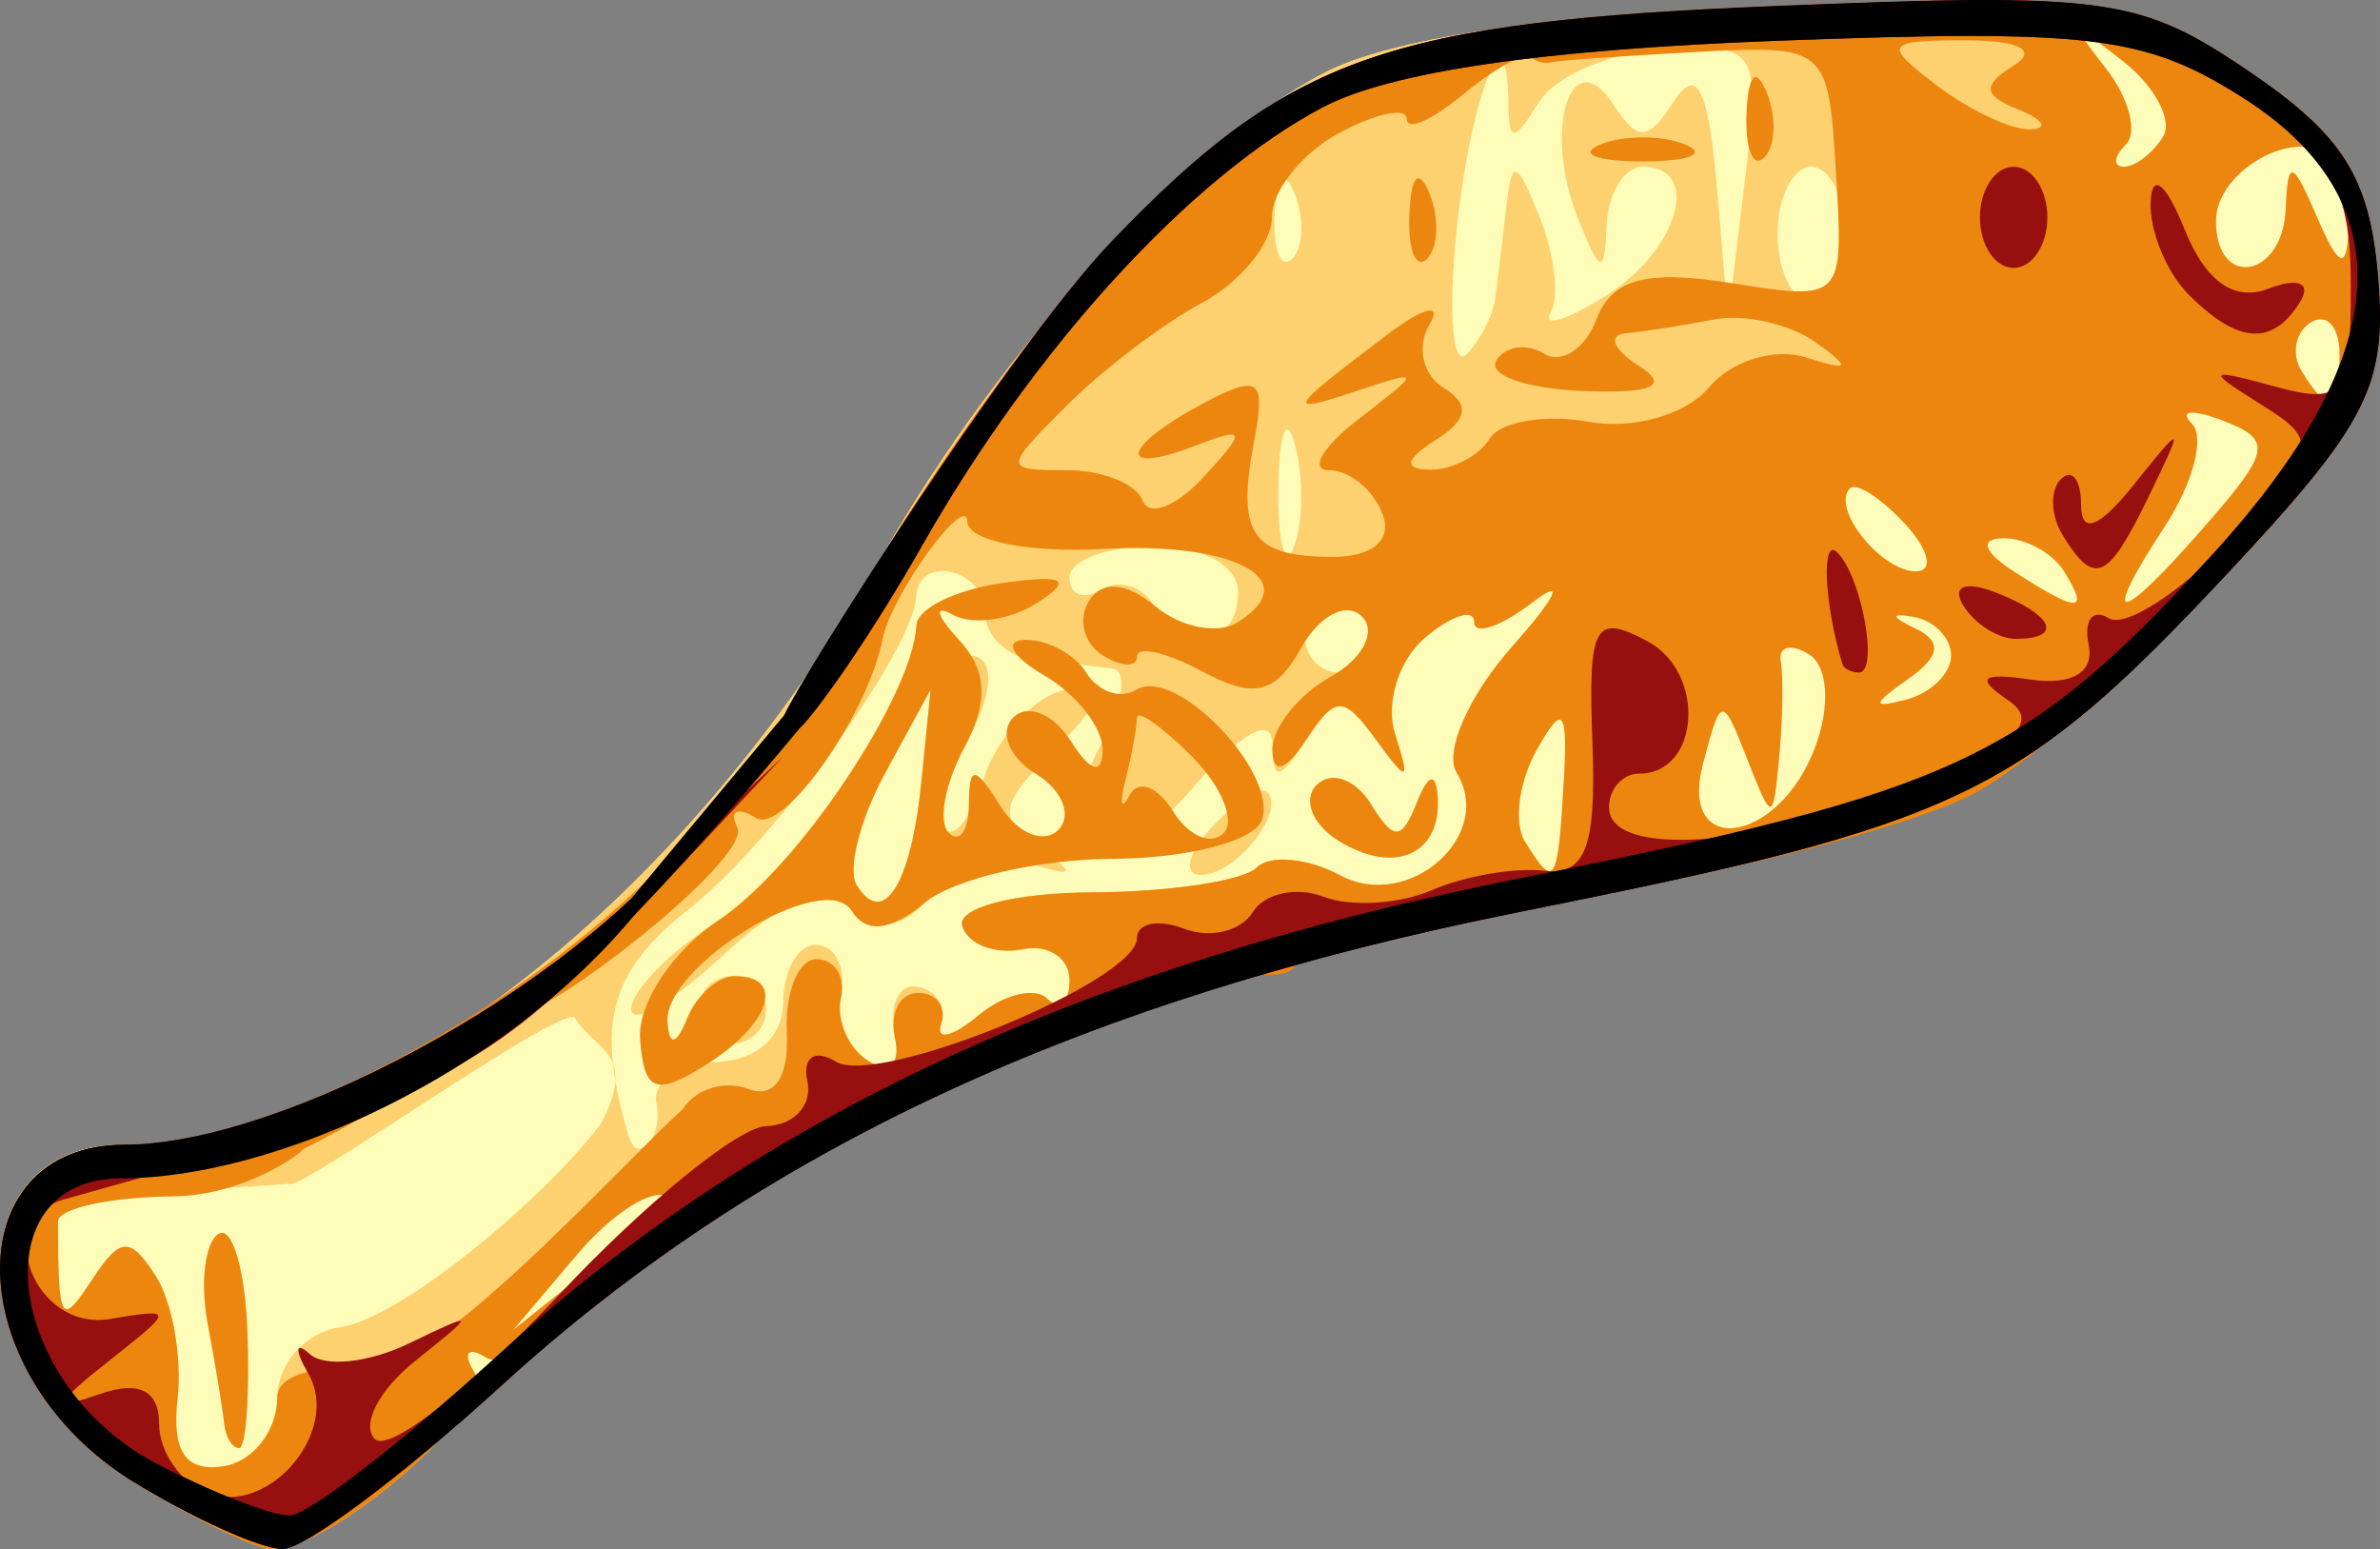 <?xml version="1.0" encoding="UTF-8" standalone="no"?>
<svg
   xmlns:dc="http://purl.org/dc/elements/1.1/"
   xmlns:cc="http://creativecommons.org/ns#"
   xmlns:rdf="http://www.w3.org/1999/02/22-rdf-syntax-ns#"
   xmlns:svg="http://www.w3.org/2000/svg"
   xmlns="http://www.w3.org/2000/svg"
   xmlns:sodipodi="http://sodipodi.sourceforge.net/DTD/sodipodi-0.dtd"
   xmlns:inkscape="http://www.inkscape.org/namespaces/inkscape"
   width="256"
   height="166.62"
   viewBox="0 0 67.733 44.085"
   version="1.1"
   id="svg8"
   sodipodi:docname="chicken_drumstick.svg"
   inkscape:version="0.92.4 (5da689c313, 2019-01-14)">
  <rect x="0" y="0" width="67.733" height="44.085" fill="#808080" stroke="none"/>
  <title
     id="title968">Chicken</title>
  <sodipodi:namedview
     pagecolor="#ffffff"
     bordercolor="#666666"
     borderopacity="1"
     objecttolerance="10"
     gridtolerance="10"
     guidetolerance="10"
     inkscape:pageopacity="0"
     inkscape:pageshadow="2"
     inkscape:window-width="1920"
     inkscape:window-height="1025"
     id="namedview161"
     showgrid="false"
     inkscape:zoom="0.6398772"
     inkscape:cx="450.25776"
     inkscape:cy="356.97156"
     inkscape:window-x="-8"
     inkscape:window-y="-8"
     inkscape:window-maximized="1"
     inkscape:current-layer="svg8"
     fit-margin-top="0"
     fit-margin-left="0"
     fit-margin-right="0"
     fit-margin-bottom="0" />
  <defs
     id="defs2" />
  <path
     inkscape:connector-curvature="0"
     id="path1057"
     d="M 3.835,42.195 C -1.109,39.181 -1.328,32.573 3.516,32.573 c 7.113,0 15.974,-6.886 21.625,-16.807 3.311,-5.812 8.608,-11.605 12.494,-13.664 1.906,-1.01 6.282,-1.663 12.954,-1.934 9.388,-0.381 10.305,-0.253 13.434,1.875 2.664,1.812 3.42,3.017 3.655,5.832 0.259,3.099 -0.283,4.168 -4.288,8.449 -5.91,6.318 -7.607,7.13 -20.129,9.629 -12.426,2.48 -21.622,6.754 -28.975,13.466 -2.813,2.568 -5.62,4.667 -6.237,4.666 -0.617,-0.002 -2.514,-0.852 -4.215,-1.889 z"
     style="fill:#fdfdb9;stroke-width:0.96" />
  <path
     inkscape:connector-curvature="0"
     id="path1055"
     d="M 3.835,42.195 C -1.109,39.181 -1.328,32.573 3.516,32.573 c 7.113,0 15.974,-6.886 21.625,-16.807 3.311,-5.812 8.608,-11.605 12.494,-13.664 1.906,-1.01 6.282,-1.663 12.954,-1.934 9.388,-0.381 10.305,-0.253 13.434,1.875 2.664,1.812 3.42,3.017 3.655,5.832 0.259,3.099 -0.283,4.168 -4.288,8.449 -5.91,6.318 -7.607,7.13 -20.129,9.629 -6.628,1.323 -12.799,3.269 -16.942,5.342 -3.584,1.794 -6.873,3.041 -7.309,2.772 -0.435,-0.269 -1.605,0.472 -2.599,1.647 l -1.808,2.136 2.399,-1.912 2.399,-1.912 -2.299,2.602 c -1.264,1.431 -2.734,2.333 -3.267,2.004 -0.533,-0.329 -0.681,-0.133 -0.329,0.436 0.606,0.981 -4.043,5.024 -5.769,5.016 -0.446,-0.002 -2.203,-0.852 -3.904,-1.889 z m 4.057,-2.428 c 0.002,-0.954 0.798,-1.851 1.767,-1.993 1.786,-0.262 5.87,-3.704 7.434,-5.786 1.099,-2.03 -0.23,-2.13 -0.753,-3.05 -0.708,-0.107 -7.444,4.696 -8.04,4.747 -1.694,0.144 -6.655,0.266 -6.653,1.079 0.007,2.891 0.08,3.013 0.976,1.647 0.798,-1.216 1.078,-1.232 1.805,-0.104 0.473,0.734 0.754,2.306 0.623,3.492 -0.166,1.509 0.224,2.089 1.299,1.929 0.845,-0.125 1.538,-1.008 1.54,-1.962 z M 6.377,40.49 C 6.338,40.094 6.128,38.82 5.91,37.66 5.693,36.499 5.833,35.353 6.222,35.114 c 0.388,-0.239 0.758,1.034 0.821,2.83 0.063,1.796 -0.045,3.265 -0.24,3.265 -0.195,0 -0.386,-0.324 -0.426,-0.72 z M 18.683,31.419 c -0.132,-0.635 0.624,-1.175 1.679,-1.199 1.163,-0.027 1.923,-0.703 1.929,-1.716 0.005,-0.919 0.437,-1.646 0.96,-1.616 0.522,0.03 0.83,0.642 0.684,1.359 -0.146,0.717 0.207,1.596 0.784,1.953 0.618,0.382 0.924,0.042 0.745,-0.824 -0.167,-0.81 0.128,-1.393 0.656,-1.296 0.528,0.097 0.827,0.574 0.666,1.059 -0.162,0.485 0.31,0.381 1.048,-0.232 0.738,-0.613 1.626,-0.83 1.973,-0.482 0.347,0.347 0.631,0.109 0.631,-0.53 0,-0.639 -0.553,-1.035 -1.228,-0.88 -0.675,0.155 -1.431,-0.142 -1.679,-0.659 -0.257,-0.536 1.272,-0.949 3.546,-0.96 2.199,-0.01 4.307,-0.327 4.684,-0.704 0.378,-0.377 1.448,-0.278 2.379,0.22 1.949,1.043 4.42,-1.134 3.315,-2.921 -0.365,-0.59 0.354,-2.215 1.597,-3.611 1.243,-1.396 1.504,-1.959 0.58,-1.251 -0.924,0.708 -1.679,0.966 -1.679,0.573 0,-0.393 -0.622,-0.199 -1.382,0.432 -0.76,0.631 -1.151,1.871 -0.869,2.756 0.44,1.381 0.364,1.405 -0.537,0.17 -0.933,-1.279 -1.155,-1.279 -1.995,0 -0.77,1.173 -0.948,1.19 -0.96,0.091 -0.009,-0.801 -0.939,-0.272 -2.293,1.303 -2.495,2.903 -4.296,1.925 -2.53,-1.374 0.571,-1.066 0.699,-1.989 0.284,-2.05 -0.414,-0.061 -1.4,-0.169 -2.19,-0.24 -0.79,-0.071 -1.438,-0.669 -1.439,-1.329 -0.003,-1.262 -1.889,-1.722 -1.967,-0.48 -0.099,1.558 -4.055,6.989 -6.479,8.897 -2.262,1.779 -2.653,3.262 -1.703,6.457 0.255,0.859 0.984,0.016 0.791,-0.915 z m -0.72,-2.707 c 0,-0.49 1.058,-1.585 2.351,-2.432 1.293,-0.847 3.236,-3.041 4.319,-4.876 2.081,-3.527 4.731,-3.718 2.851,-0.205 -0.572,1.069 -0.828,2.155 -0.57,2.413 0.258,0.258 0.742,-0.386 1.074,-1.433 0.332,-1.047 1.235,-2.145 2.007,-2.441 1.833,-0.703 1.774,-0.147 -0.192,1.819 -1.355,1.355 -1.391,1.74 -0.24,2.558 1.092,0.776 1.043,0.864 -0.254,0.45 -0.885,-0.282 -2.13,0.114 -2.766,0.881 -0.804,0.969 -1.514,1.098 -2.328,0.422 -0.831,-0.69 -1.908,-0.289 -3.711,1.382 -1.397,1.295 -2.54,1.953 -2.54,1.462 z m 8.258,-6.452 0.265,-2.64 -1.299,2.387 c -0.714,1.313 -1.077,2.745 -0.807,3.183 0.761,1.232 1.549,-0.022 1.841,-2.929 z m -6.339,6.476 c 0,-0.528 0.432,-0.96 0.96,-0.96 0.528,0 0.96,0.432 0.96,0.96 0,0.528 -0.432,0.96 -0.96,0.96 -0.528,0 -0.96,-0.432 -0.96,-0.96 z m 14.596,-5.181 c 0.681,-0.738 1.389,-1.199 1.573,-1.023 0.569,0.541 -0.873,2.366 -1.87,2.366 -0.517,0 -0.384,-0.604 0.297,-1.343 z m 3.618,0.372 c -0.751,-0.464 -1.031,-1.179 -0.622,-1.588 0.409,-0.409 1.1,-0.168 1.535,0.536 0.656,1.062 0.88,1.057 1.311,-0.028 0.328,-0.826 0.548,-0.887 0.596,-0.165 0.108,1.637 -1.231,2.228 -2.821,1.245 z m 6.406,-1.63 c 0.124,-2.133 -0.015,-2.304 -0.772,-0.951 -0.507,0.907 -0.658,2.077 -0.334,2.601 0.848,1.372 0.938,1.237 1.106,-1.649 z m 7.163,-1.046 c 0.435,-1.175 0.357,-2.297 -0.183,-2.631 -0.518,-0.32 -0.879,-0.226 -0.804,0.209 0.076,0.435 0.056,1.655 -0.044,2.71 -0.177,1.88 -0.196,1.881 -0.912,0.051 -0.708,-1.81 -0.747,-1.805 -1.255,0.138 -0.715,2.734 2.169,2.303 3.198,-0.478 z m 3.865,-2.59 c 0,-0.501 -0.475,-0.998 -1.056,-1.104 -0.683,-0.124 -0.67,-0.007 0.037,0.332 0.77,0.369 0.706,0.794 -0.216,1.44 -1.032,0.723 -1.04,0.845 -0.037,0.58 0.699,-0.185 1.271,-0.747 1.271,-1.249 z M 39.074,18.179 c 0,-0.528 -0.432,-0.96 -0.96,-0.96 -0.528,0 -0.96,0.432 -0.96,0.96 0,0.528 0.432,0.96 0.96,0.96 0.528,0 0.96,-0.432 0.96,-0.96 z m -3.838,-1.319 c 0,-0.768 -1.003,-1.319 -2.399,-1.319 -1.319,0 -2.399,0.403 -2.399,0.896 0,0.493 0.402,0.648 0.893,0.344 0.491,-0.304 1.165,-0.113 1.496,0.423 0.874,1.415 2.409,1.196 2.409,-0.344 z m 23.51,-0.6 c -0.326,-0.528 -1.107,-0.953 -1.736,-0.945 -0.687,0.009 -0.568,0.386 0.297,0.945 1.843,1.191 2.176,1.191 1.439,0 z m 4.073,-1.364 c 1.803,-2.074 1.851,-2.389 0.442,-2.929 -0.868,-0.333 -1.266,-0.293 -0.885,0.088 0.382,0.382 0.035,1.7 -0.771,2.929 -1.896,2.894 -1.345,2.854 1.213,-0.088 z M 36.86,12.68 c -0.243,-0.934 -0.458,-0.402 -0.478,1.181 -0.02,1.583 0.179,2.347 0.442,1.698 0.263,-0.65 0.279,-1.945 0.036,-2.879 z m 17.365,2.238 c -0.681,-0.738 -1.389,-1.199 -1.573,-1.023 -0.569,0.541 0.873,2.366 1.87,2.366 0.517,0 0.384,-0.604 -0.297,-1.343 z m 12.357,-4.853 c 0,-0.768 -0.367,-1.17 -0.815,-0.893 -0.448,0.277 -0.567,0.906 -0.263,1.397 0.776,1.256 1.079,1.114 1.079,-0.504 z M 42.553,8.504 c 0.066,-0.484 0.204,-1.635 0.307,-2.559 0.163,-1.461 0.288,-1.43 0.959,0.24 0.425,1.056 0.565,2.275 0.312,2.71 -0.253,0.435 0.449,0.223 1.559,-0.471 2.079,-1.298 2.765,-3.678 1.06,-3.678 -0.528,0 -0.99,0.756 -1.027,1.679 -0.057,1.423 -0.183,1.387 -0.827,-0.24 -0.997,-2.52 -0.178,-5.068 1.028,-3.199 0.68,1.054 0.984,1.035 1.717,-0.105 0.648,-1.008 0.979,-0.355 1.216,2.399 l 0.325,3.783 0.472,-3.899 c 0.457,-3.775 0.386,-3.895 -2.252,-3.771 -1.498,0.07 -3.114,0.745 -3.592,1.5 -0.743,1.175 -0.871,1.176 -0.883,0.013 -0.031,-2.84 -1.101,-0.114 -1.489,3.794 -0.223,2.247 -0.091,3.77 0.294,3.384 0.385,-0.385 0.755,-1.096 0.821,-1.58 z m 9.956,-1.839 c 0,-1.056 -0.432,-1.919 -0.96,-1.919 -0.528,0 -0.96,0.864 -0.96,1.919 0,1.056 0.432,1.919 0.96,1.919 0.528,0 0.96,-0.864 0.96,-1.919 z M 36.851,5.525 c -0.306,-0.765 -0.534,-0.538 -0.58,0.58 -0.042,1.012 0.185,1.578 0.504,1.259 0.319,-0.319 0.353,-1.147 0.076,-1.839 z m 28.2,0.42 c 0.058,-1.436 0.187,-1.401 0.892,0.24 0.607,1.412 0.843,1.517 0.892,0.4 0.037,-0.836 -0.191,-1.777 -0.506,-2.093 -0.934,-0.934 -3.265,0.348 -3.265,1.796 0,1.962 1.907,1.634 1.987,-0.343 z m -3.493,-2.05 c 0.289,-0.468 -0.225,-1.44 -1.143,-2.159 -1.474,-1.156 -1.53,-1.13 -0.478,0.219 0.655,0.84 0.907,1.812 0.56,2.159 -0.347,0.347 -0.369,0.631 -0.048,0.631 0.321,0 0.82,-0.383 1.109,-0.851 z"
     style="fill:#fed170;stroke-width:0.96"
     sodipodi:nodetypes="cssssscssscsccccccccccsccscscccccccccsccccccccccccssscccscssssssccccccccscccccscccsccccccccccscccsssssccsccccccccccscccccsccccccscccssssssssscscccccssccscccccccsccccccccsccscccsccscccccccsssssccccccsccscccscscc" />
  <path
     inkscape:connector-curvature="0"
     id="path1053"
     d="m 3.835,42.195 c -4.974,-3.033 -5.158,-9.622 -0.269,-9.622 3.821,0 10.189,-3.168 14.53,-7.229 2.545,-2.38 4.68,-4.642 4.746,-5.027 0.33,-1.932 5.43,-9.77 8.469,-13.013 5.347,-5.707 7.969,-6.678 19.278,-7.137 9.388,-0.381 10.305,-0.253 13.434,1.875 2.664,1.812 3.42,3.017 3.655,5.832 0.259,3.099 -0.283,4.168 -4.288,8.449 -2.522,2.696 -5.779,5.519 -7.24,6.274 -3.454,1.786 -17.767,4.497 -19.169,3.63 -0.703,-0.434 -0.815,-0.235 -0.319,0.567 0.579,0.937 0.045,1.131 -2.2,0.802 -1.63,-0.239 -2.796,-0.162 -2.589,0.172 0.51,0.825 -11.911,6.886 -12.882,6.286 -0.425,-0.263 -1.586,0.484 -2.58,1.659 l -1.808,2.136 2.399,-1.912 2.399,-1.912 -2.299,2.602 c -1.264,1.431 -2.734,2.333 -3.267,2.004 -0.533,-0.329 -0.681,-0.133 -0.329,0.436 0.606,0.981 -4.043,5.024 -5.769,5.016 -0.446,-0.002 -2.203,-0.852 -3.904,-1.889 z m 4.057,-2.428 c 0.002,-0.954 2.248,-0.862 3.159,-0.995 2.06,-0.516 6.803,-5.802 8.382,-7.208 0.354,-0.572 1.186,-0.832 1.85,-0.578 0.755,0.29 1.171,-0.315 1.11,-1.614 -0.053,-1.142 0.329,-2.077 0.849,-2.077 0.52,0 0.829,0.507 0.687,1.127 -0.142,0.62 0.213,1.419 0.79,1.776 0.594,0.367 0.92,0.086 0.752,-0.647 -0.164,-0.713 0.131,-1.296 0.656,-1.296 0.524,0 0.821,0.397 0.659,0.882 -0.162,0.485 0.31,0.381 1.048,-0.232 0.738,-0.613 1.626,-0.83 1.973,-0.482 0.347,0.347 0.631,0.109 0.631,-0.53 0,-0.639 -0.619,-1.035 -1.376,-0.88 -0.757,0.155 -1.513,-0.142 -1.679,-0.659 -0.167,-0.518 1.496,-0.949 3.695,-0.96 2.199,-0.01 4.307,-0.327 4.684,-0.704 0.378,-0.377 1.448,-0.278 2.379,0.22 1.949,1.043 4.42,-1.134 3.315,-2.921 -0.365,-0.59 0.354,-2.215 1.597,-3.611 1.243,-1.396 1.504,-1.959 0.58,-1.251 -0.924,0.708 -1.679,0.966 -1.679,0.573 0,-0.393 -0.622,-0.199 -1.382,0.432 -0.76,0.631 -1.151,1.871 -0.869,2.756 0.44,1.381 0.364,1.405 -0.537,0.17 -0.933,-1.279 -1.155,-1.279 -1.995,0 -0.58,0.884 -0.951,0.995 -0.96,0.288 -0.008,-0.633 0.737,-1.573 1.657,-2.087 0.919,-0.514 1.319,-1.288 0.888,-1.719 -0.431,-0.431 -1.206,-0.029 -1.723,0.894 -0.738,1.318 -1.339,1.464 -2.807,0.678 -1.027,-0.55 -1.868,-0.743 -1.868,-0.429 0,0.314 -0.439,0.299 -0.975,-0.033 -0.536,-0.332 -0.714,-1.026 -0.394,-1.543 0.368,-0.595 1.062,-0.54 1.893,0.149 0.722,0.599 1.77,0.806 2.329,0.46 1.956,-1.209 -0.052,-2.306 -3.835,-2.094 -2.098,0.117 -3.828,-0.231 -3.844,-0.774 -0.026,-0.87 -2.172,2.093 -2.413,3.331 -0.424,2.176 -2.829,5.578 -3.604,5.099 -0.532,-0.329 -0.772,-0.207 -0.533,0.27 0.392,0.783 -4.416,4.662 -6.1,5.322 0,0 -3.394,2.415 -6.226,3.817 -0.359,0.359 -1.923,1.341 -3.728,1.359 -1.804,0.019 -3.28,0.342 -3.279,0.72 0.009,2.892 0.08,3.011 0.976,1.646 0.798,-1.216 1.078,-1.232 1.805,-0.104 0.473,0.734 0.754,2.306 0.623,3.492 -0.166,1.509 0.224,2.089 1.299,1.929 0.845,-0.125 1.538,-1.008 1.54,-1.962 z M 6.377,40.49 C 6.338,40.094 6.128,38.82 5.91,37.66 5.693,36.499 5.833,35.353 6.222,35.114 c 0.388,-0.239 0.758,1.034 0.821,2.83 0.063,1.796 -0.045,3.265 -0.24,3.265 -0.195,0 -0.386,-0.324 -0.426,-0.72 z M 18.217,29.564 c -0.075,-1.002 0.938,-2.526 2.252,-3.387 2.215,-1.451 5.517,-6.385 5.61,-8.382 0.022,-0.475 1.12,-1.016 2.439,-1.202 1.772,-0.25 2.035,-0.103 1.005,0.561 -0.766,0.494 -1.846,0.648 -2.399,0.342 -0.553,-0.306 -0.486,0.004 0.149,0.69 0.826,0.892 0.872,1.775 0.162,3.102 -0.546,1.02 -0.742,2.105 -0.435,2.412 0.307,0.307 0.564,-0.054 0.572,-0.802 0.012,-1.136 0.161,-1.128 0.907,0.052 0.491,0.776 1.228,1.077 1.637,0.668 0.409,-0.409 0.121,-1.129 -0.64,-1.599 -0.761,-0.47 -1.049,-1.19 -0.64,-1.599 0.409,-0.409 1.146,-0.109 1.637,0.668 0.555,0.877 0.898,0.976 0.907,0.26 0.008,-0.633 -0.741,-1.592 -1.665,-2.13 -0.924,-0.538 -1.165,-0.991 -0.536,-1.007 0.629,-0.016 1.414,0.41 1.746,0.946 0.332,0.536 0.97,0.748 1.419,0.471 1.106,-0.684 4.026,2.343 3.572,3.703 -0.2,0.598 -2.107,1.097 -4.238,1.108 -2.131,0.011 -4.54,0.572 -5.352,1.246 -0.983,0.816 -1.683,0.893 -2.092,0.23 -0.755,-1.221 -5.349,1.561 -5.237,3.172 0.048,0.697 0.25,0.657 0.56,-0.11 0.266,-0.66 0.88,-1.199 1.364,-1.199 1.455,0 0.993,1.386 -0.844,2.534 -1.424,0.889 -1.747,0.76 -1.861,-0.745 z m 8.004,-7.305 0.265,-2.64 -1.299,2.387 c -0.714,1.313 -1.077,2.745 -0.807,3.183 0.761,1.232 1.549,-0.022 1.841,-2.929 z m 7.159,0.822 c 0.435,0.704 1.082,0.989 1.437,0.634 0.355,-0.355 -0.053,-1.345 -0.907,-2.2 -0.854,-0.854 -1.554,-1.342 -1.554,-1.084 0,0.258 -0.145,1.045 -0.323,1.748 -0.177,0.703 -0.125,0.905 0.116,0.45 0.241,-0.456 0.795,-0.252 1.23,0.452 z m 4.716,0.845 c -0.751,-0.464 -1.031,-1.179 -0.622,-1.588 0.409,-0.409 1.1,-0.168 1.535,0.536 0.656,1.062 0.88,1.057 1.311,-0.028 0.328,-0.826 0.548,-0.887 0.596,-0.165 0.108,1.637 -1.231,2.228 -2.821,1.245 z m 6.406,-1.63 c 0.124,-2.133 -0.015,-2.304 -0.772,-0.951 -0.507,0.907 -0.658,2.077 -0.334,2.601 0.848,1.372 0.938,1.237 1.106,-1.649 z m 7.163,-1.046 c 0.435,-1.175 0.357,-2.297 -0.183,-2.631 -0.518,-0.32 -0.879,-0.226 -0.804,0.209 0.076,0.435 0.056,1.655 -0.044,2.71 -0.177,1.88 -0.196,1.881 -0.912,0.051 -0.708,-1.81 -0.747,-1.805 -1.255,0.138 -0.715,2.734 2.169,2.303 3.198,-0.478 z m 3.865,-2.59 c 0,-0.501 -0.475,-0.998 -1.056,-1.104 -0.683,-0.124 -0.67,-0.007 0.037,0.332 0.77,0.369 0.706,0.794 -0.216,1.44 -1.032,0.723 -1.04,0.845 -0.037,0.58 0.699,-0.185 1.271,-0.747 1.271,-1.249 z m 3.215,-2.399 c -0.326,-0.528 -1.107,-0.953 -1.736,-0.945 -0.687,0.009 -0.568,0.386 0.297,0.945 1.843,1.191 2.176,1.191 1.439,0 z m 4.073,-1.364 c 1.803,-2.074 1.851,-2.389 0.442,-2.929 -0.868,-0.333 -1.266,-0.293 -0.885,0.088 0.382,0.382 0.035,1.7 -0.771,2.929 -1.896,2.894 -1.345,2.854 1.213,-0.088 z M 39.342,14.615 c -0.26,-0.679 -0.942,-1.234 -1.514,-1.234 -0.572,0 -0.202,-0.649 0.822,-1.442 1.834,-1.42 1.833,-1.432 -0.056,-0.807 -2.051,0.678 -1.985,0.561 0.904,-1.622 1.025,-0.774 1.558,-0.898 1.184,-0.275 -0.374,0.623 -0.195,1.433 0.398,1.799 0.764,0.472 0.698,0.907 -0.224,1.491 -0.871,0.552 -0.924,0.83 -0.159,0.84 0.629,0.008 1.391,-0.387 1.695,-0.879 0.304,-0.491 1.573,-0.708 2.82,-0.482 1.258,0.228 2.778,-0.203 3.413,-0.969 0.63,-0.759 1.87,-1.149 2.755,-0.867 1.272,0.406 1.33,0.315 0.281,-0.433 -0.73,-0.52 -2.026,-0.81 -2.879,-0.644 -0.853,0.166 -1.982,0.342 -2.51,0.391 -0.528,0.048 -0.364,0.465 0.363,0.926 0.908,0.575 0.407,0.8 -1.596,0.719 -1.605,-0.066 -2.711,-0.456 -2.456,-0.868 0.255,-0.412 0.868,-0.499 1.363,-0.193 0.495,0.306 1.166,-0.137 1.491,-0.984 0.441,-1.148 1.412,-1.41 3.813,-1.029 3.208,0.51 3.221,0.497 3.001,-3.133 -0.218,-3.614 -0.252,-3.643 -4.06,-3.437 -2.112,0.114 -3.947,0.246 -4.079,0.294 -0.132,0.048 -0.389,-0.021 -0.572,-0.153 -0.183,-0.132 -1.046,0.353 -1.919,1.077 -0.873,0.724 -1.587,1.033 -1.587,0.686 0,-0.347 -0.864,-0.169 -1.919,0.396 -1.056,0.565 -1.919,1.644 -1.919,2.399 0,0.755 -0.896,1.852 -1.992,2.438 -1.095,0.586 -2.823,1.897 -3.838,2.913 -1.817,1.817 -1.817,1.847 -0.007,1.847 1.012,0 1.983,0.389 2.159,0.865 0.176,0.476 0.953,0.178 1.728,-0.662 1.249,-1.355 1.222,-1.456 -0.24,-0.895 -2.238,0.859 -2.089,0.037 0.217,-1.198 1.611,-0.862 1.811,-0.717 1.468,1.064 -0.51,2.648 -0.07,3.294 2.245,3.294 1.138,0 1.694,-0.487 1.407,-1.234 z m 0.767,-8.511 c 0.046,-1.118 0.273,-1.345 0.58,-0.58 0.277,0.693 0.243,1.52 -0.076,1.839 -0.319,0.319 -0.546,-0.248 -0.504,-1.259 z m 5.442,-1.995 c 0.66,-0.266 1.739,-0.266 2.399,0 0.66,0.266 0.12,0.484 -1.199,0.484 -1.319,0 -1.859,-0.218 -1.199,-0.484 z m 4.154,-0.884 c 0.046,-1.118 0.273,-1.345 0.58,-0.58 0.277,0.693 0.243,1.52 -0.076,1.839 -0.319,0.319 -0.546,-0.248 -0.504,-1.259 z m 4.52,11.692 c -0.681,-0.738 -1.389,-1.199 -1.573,-1.023 -0.569,0.541 0.873,2.366 1.87,2.366 0.517,0 0.384,-0.604 -0.297,-1.343 z m 12.357,-4.853 c 0,-0.768 -0.367,-1.17 -0.815,-0.893 -0.448,0.277 -0.567,0.906 -0.263,1.397 0.776,1.256 1.079,1.114 1.079,-0.504 z M 65.051,5.945 c 0.058,-1.436 0.187,-1.401 0.892,0.24 0.607,1.412 0.843,1.517 0.892,0.4 0.037,-0.836 -0.191,-1.777 -0.506,-2.093 -0.934,-0.934 -3.265,0.348 -3.265,1.796 0,1.962 1.907,1.634 1.987,-0.343 z m -3.493,-2.05 c 0.289,-0.468 -0.225,-1.44 -1.143,-2.159 -1.474,-1.156 -1.53,-1.13 -0.478,0.219 0.655,0.84 0.907,1.812 0.56,2.159 -0.347,0.347 -0.369,0.631 -0.048,0.631 0.321,0 0.82,-0.383 1.109,-0.851 z m -4.12,-0.78 c -1.001,-0.398 -1.033,-0.69 -0.137,-1.244 0.709,-0.438 0.177,-0.723 -1.35,-0.723 -2.313,0 -2.381,0.106 -0.822,1.289 0.934,0.709 2.13,1.269 2.658,1.244 0.528,-0.025 0.371,-0.279 -0.348,-0.565 z"
     style="fill:#ec860f;stroke-width:0.96"
     sodipodi:nodetypes="csscssscsscccccsccccccccccccccscccscsssscccscsssscsscscscsccccscscccccccccccccccscccscscsccccccccccsccccsscccssccccsccccccscscccccccccccscccccsscccccsccccccccssccscsccscsccccsscsccccccscscccscscsscsccsscccccccccsccccccccsccccccccsccscccscsccccscccc" />
  <path
     inkscape:connector-curvature="0"
     id="path1051"
     d="m 3.835,42.195 c -4.974,-3.033 -5.158,-9.622 -0.269,-9.622 3.76,0 10.33,-3.193 14.397,-6.997 L 22.281,21.538 17.983,26.116 c -4.139,4.409 -5.321,4.995 -16.164,8.016 -2.064,0.575 -0.842,3.762 1.305,3.404 1.851,-0.309 1.85,-0.288 -0.035,1.202 -1.549,1.224 -1.595,1.403 -0.24,0.931 1.113,-0.388 1.679,-0.099 1.679,0.855 0,0.792 0.616,1.676 1.369,1.965 1.752,0.672 3.818,-1.767 2.878,-3.397 -0.394,-0.683 -0.374,-0.933 0.044,-0.556 0.418,0.377 1.675,0.245 2.793,-0.293 1.968,-0.947 1.974,-0.931 0.184,0.504 -1.017,0.815 -1.524,1.807 -1.128,2.204 0.397,0.397 2.74,-1.434 5.208,-4.068 2.467,-2.634 5.134,-4.81 5.926,-4.835 0.792,-0.024 1.321,-0.597 1.176,-1.271 -0.148,-0.687 0.205,-0.936 0.803,-0.567 1.193,0.737 8.577,-2.286 8.577,-3.511 0,-0.431 0.604,-0.552 1.342,-0.269 0.738,0.283 1.616,0.073 1.95,-0.468 0.334,-0.541 1.241,-0.74 2.016,-0.443 0.775,0.297 2.164,0.212 3.088,-0.189 0.924,-0.401 2.361,-0.649 3.194,-0.55 1.176,0.14 1.483,-0.672 1.372,-3.632 -0.126,-3.379 0.052,-3.708 1.568,-2.897 1.675,0.897 1.493,3.765 -0.24,3.765 -0.471,0 -0.857,0.432 -0.857,0.96 0,1.453 4.282,1.15 8.695,-0.615 2.876,-1.151 3.592,-1.807 2.658,-2.439 -0.933,-0.631 -0.76,-0.789 0.642,-0.584 1.185,0.173 1.818,-0.206 1.656,-0.991 -0.145,-0.699 0.113,-1.038 0.573,-0.754 0.46,0.284 2.021,-0.72 3.469,-2.231 2.486,-2.595 2.535,-2.81 0.867,-3.85 -1.591,-0.992 -1.551,-1.043 0.393,-0.512 1.947,0.532 2.159,0.253 2.159,-2.847 0,-2.835 -0.547,-3.782 -3.119,-5.404 -2.753,-1.736 -4.3,-1.923 -13.194,-1.59 -6.719,0.251 -11.035,0.884 -12.954,1.899 -3.761,1.989 -8.176,6.816 -11.371,12.432 -1.411,2.48 -2.966,4.756 -3.456,5.059 -1.689,1.044 5.752,-10.477 8.848,-13.7 5.038,-5.244 7.838,-6.232 18.935,-6.683 9.388,-0.381 10.305,-0.253 13.434,1.875 2.664,1.812 3.42,3.017 3.655,5.832 0.259,3.099 -0.283,4.168 -4.288,8.449 -5.91,6.318 -7.607,7.13 -20.129,9.629 -12.426,2.48 -21.622,6.754 -28.975,13.466 -2.813,2.568 -5.62,4.667 -6.237,4.666 -0.617,-0.002 -2.514,-0.852 -4.215,-1.889 z M 52.435,18.899 c -0.518,-1.693 -0.608,-3.64 -0.147,-3.179 0.7,0.7 1.189,3.419 0.615,3.419 -0.217,0 -0.428,-0.108 -0.468,-0.24 z m 3.439,-1.668 c -0.336,-0.544 0.049,-0.705 0.903,-0.377 1.662,0.638 1.967,1.326 0.586,1.326 -0.497,0 -1.167,-0.427 -1.489,-0.949 z m 2.833,-1.994 c -0.348,-0.563 -0.373,-1.283 -0.057,-1.599 0.317,-0.317 0.576,0.01 0.576,0.727 0,0.858 0.51,0.666 1.492,-0.56 1.433,-1.789 1.451,-1.777 0.446,0.296 -1.177,2.429 -1.551,2.602 -2.458,1.136 z M 62.296,8.392 c -0.633,-0.633 -1.124,-1.821 -1.091,-2.639 0.036,-0.868 0.437,-0.547 0.966,0.772 0.596,1.488 1.411,2.065 2.388,1.69 0.849,-0.326 1.232,-0.164 0.897,0.38 -0.779,1.26 -1.76,1.197 -3.16,-0.203 z m -5.949,-2.207 c 0,-0.792 0.432,-1.439 0.96,-1.439 0.528,0 0.96,0.648 0.96,1.439 0,0.792 -0.432,1.439 -0.96,1.439 -0.528,0 -0.96,-0.648 -0.96,-1.439 z"
     style="display:inline;fill:#970f0f;stroke-width:0.96"
     sodipodi:nodetypes="csscsscccscsccccscccsscccsccsssccccsscscssscssscssscccccscccsscccscsccccssccsssss" />
  <path
     sodipodi:nodetypes="sssccsccssscsssssssscsccssss"
     inkscape:connector-curvature="0"
     id="path1049"
     d="m 56.209,0.001 c -1.455,0.008 -3.272,0.072 -5.619,0.167 C 39.492,0.618 36.692,1.606 31.655,6.85 28.802,9.82 22.863,19.16 22.316,20.354 l -4.353,5.222 c -4.067,3.804 -10.637,6.997 -14.397,6.997 -4.889,0 -4.705,6.59 0.269,9.622 1.701,1.037 3.598,1.887 4.215,1.889 0.617,0.002 3.424,-2.097 6.237,-4.665 7.353,-6.711 16.549,-10.986 28.975,-13.466 12.521,-2.499 14.219,-3.311 20.128,-9.629 4.005,-4.281 4.547,-5.35 4.288,-8.45 C 67.443,5.06 66.688,3.855 64.024,2.043 61.677,0.447 60.574,-0.024 56.209,0.001 Z M 56.016,1.024 c 4.316,-0.006 5.703,0.424 7.767,1.726 4.698,2.963 4.393,7.373 -0.91,13.126 -5.292,5.742 -7.248,6.65 -19.612,9.118 -12.426,2.48 -21.622,6.754 -28.975,13.466 -2.813,2.568 -5.534,4.669 -6.045,4.669 -0.511,0 -2.198,-0.655 -3.747,-1.457 -4.338,-2.243 -5.091,-8.139 -1.04,-8.139 4.347,0 10.823,-2.947 14.581,-7.47 1.627,-1.695 3.28,-3.598 4.716,-5.33 0.508,-0.467 2.1,-2.762 3.511,-5.242 3.196,-5.616 7.611,-10.443 11.371,-12.432 1.92,-1.015 6.236,-1.648 12.955,-1.899 2.224,-0.083 3.988,-0.134 5.427,-0.136 z"
     style="display:inline;fill:#000000;stroke-width:0.96" />
</svg>

